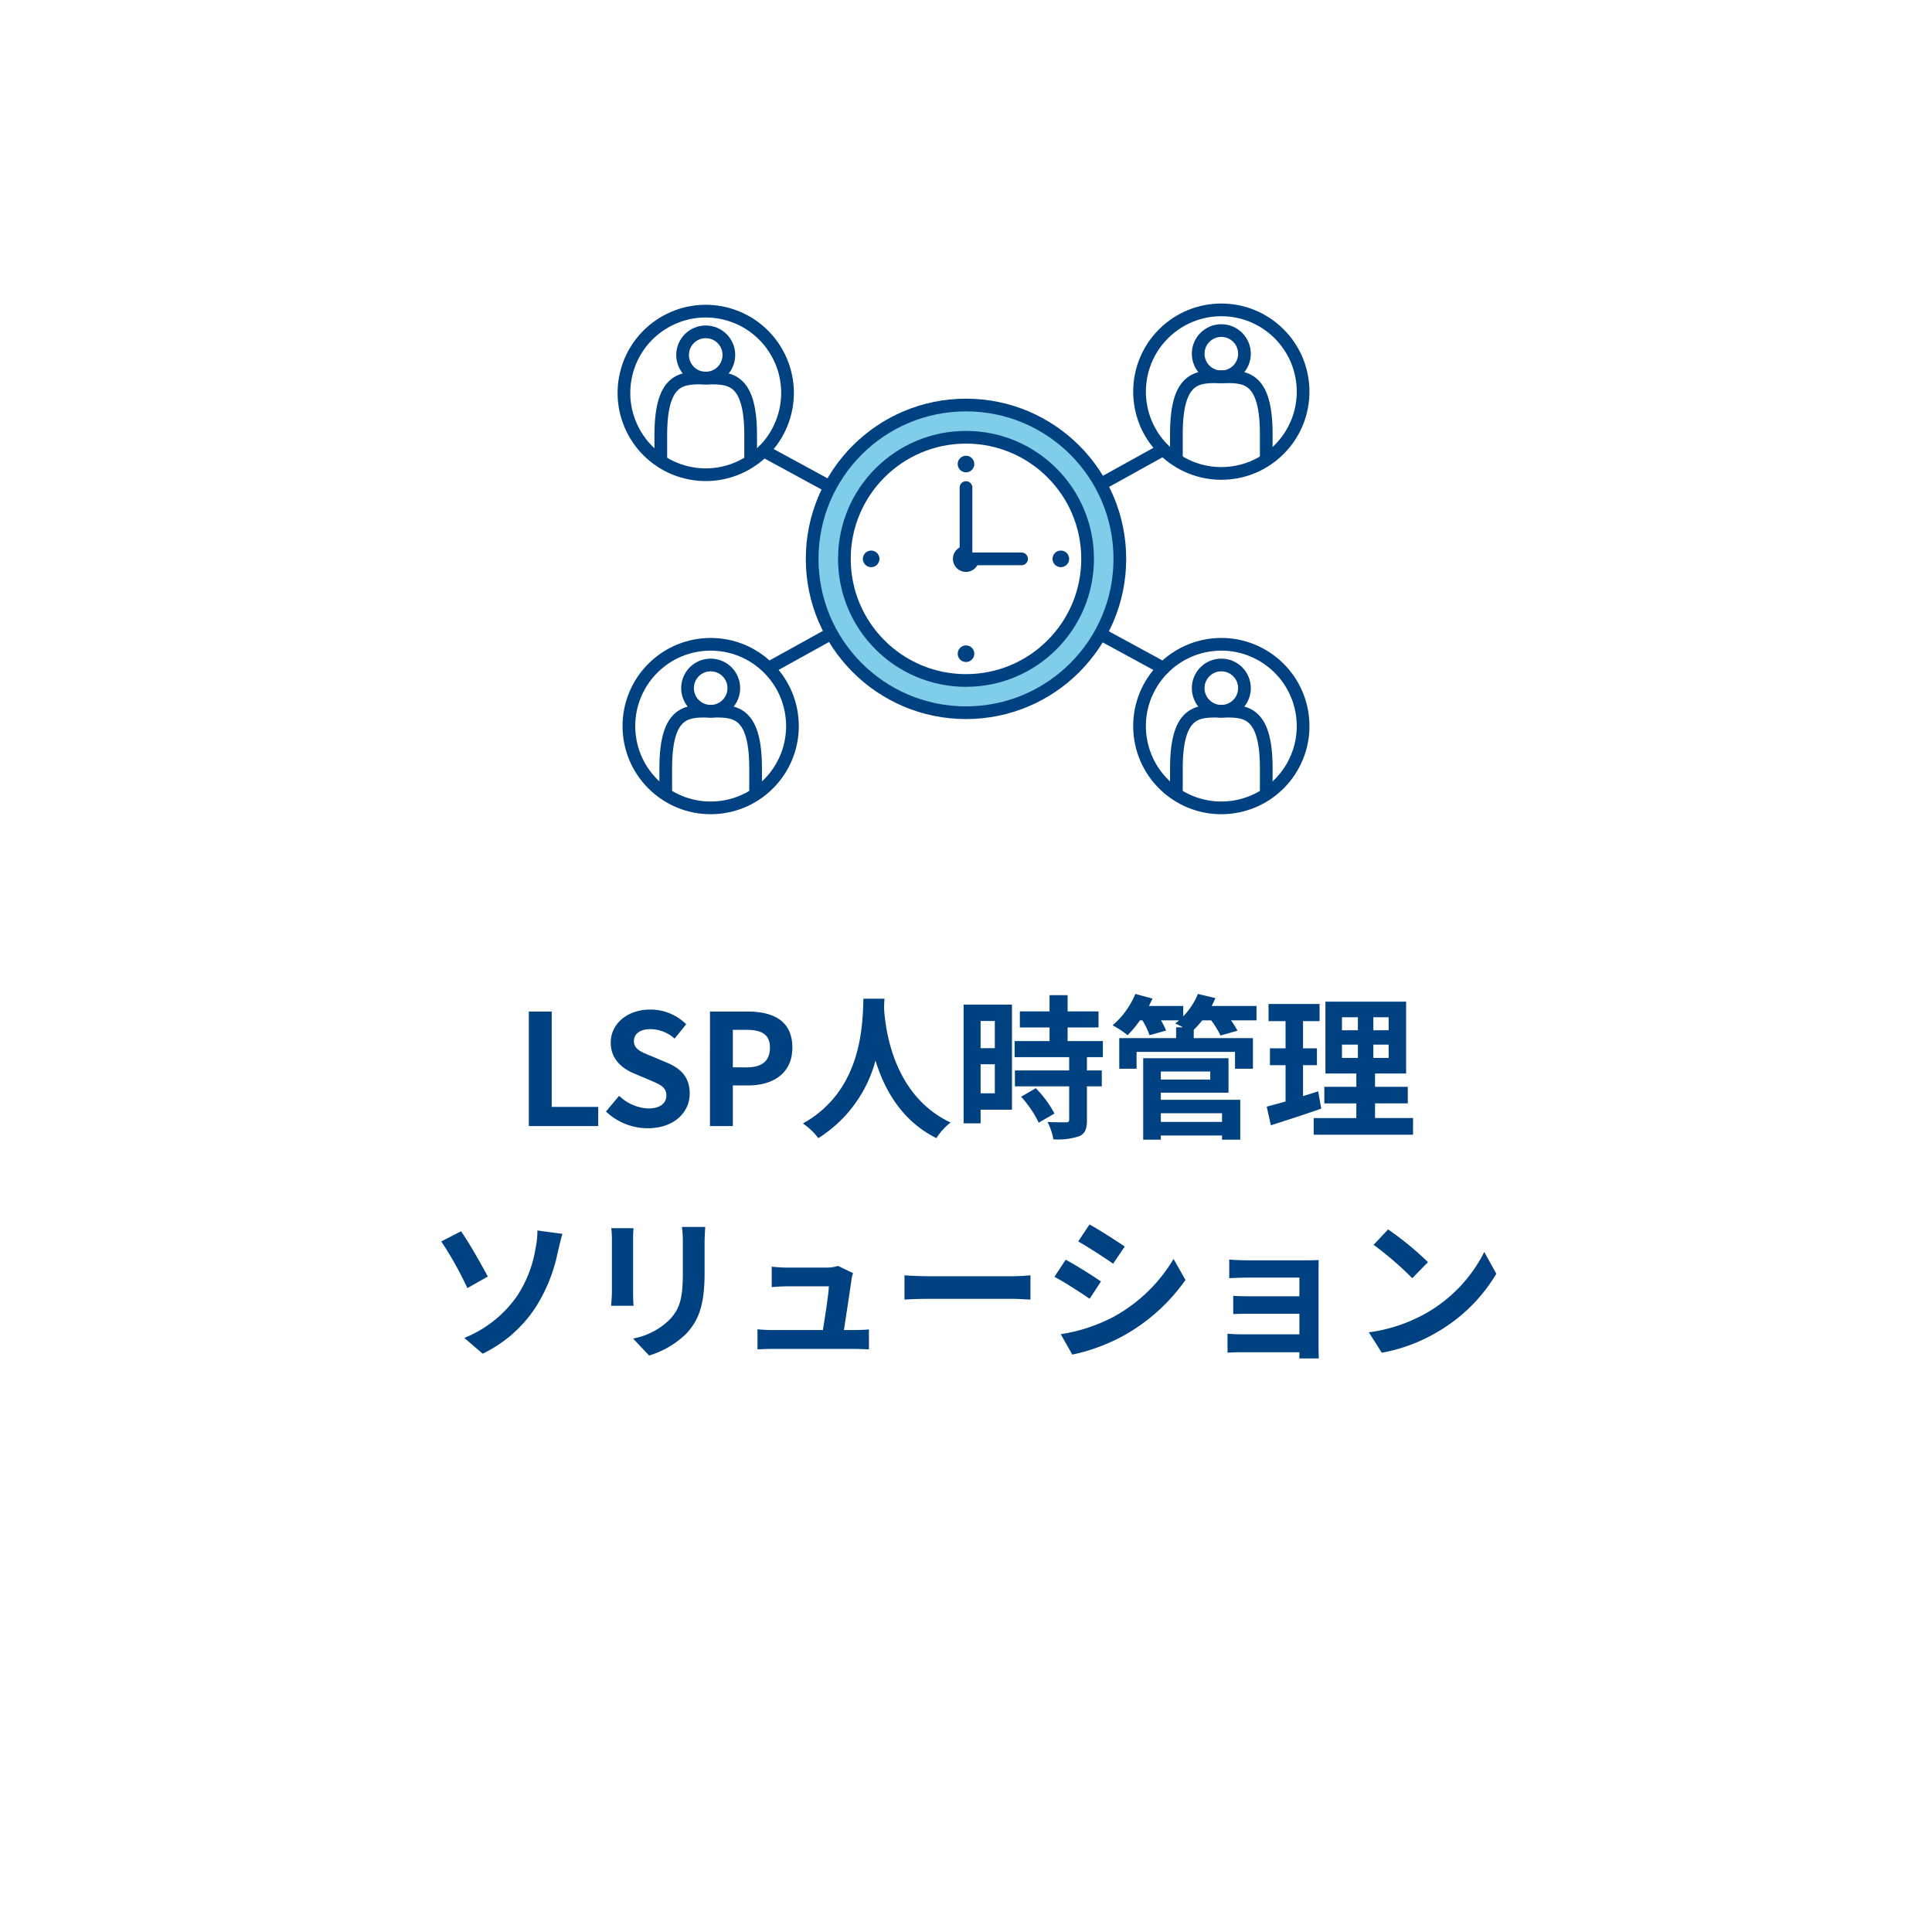 <svg xmlns="http://www.w3.org/2000/svg" width="350" height="350" viewBox="0 0 350 350">
  <g id="link02_pc" transform="translate(-785 -2314)">
    <rect id="長方形_388" data-name="長方形 388" width="350" height="350" transform="translate(785 2314)" fill="#fff"/>
    <path id="パス_5065" data-name="パス 5065" d="M-79.2,0h12.572V-3.472h-8.428V-20.748H-79.2Zm21.532.392c4.788,0,7.616-2.884,7.616-6.272,0-3-1.652-4.592-4.172-5.628l-2.716-1.148c-1.764-.7-3.22-1.232-3.22-2.716,0-1.372,1.148-2.184,2.968-2.184a6.61,6.61,0,0,1,4.4,1.708l2.1-2.6a9.2,9.2,0,0,0-6.5-2.66c-4.2,0-7.168,2.6-7.168,5.992,0,3.024,2.1,4.7,4.2,5.572l2.772,1.176c1.848.784,3.108,1.26,3.108,2.8,0,1.456-1.148,2.38-3.3,2.38a8.152,8.152,0,0,1-5.264-2.3l-2.38,2.856A11.041,11.041,0,0,0-57.666.392ZM-46.382,0h4.144V-7.364h2.772c4.452,0,8.008-2.128,8.008-6.86,0-4.9-3.528-6.524-8.12-6.524h-6.8Zm4.144-10.64v-6.8h2.352c2.856,0,4.368.812,4.368,3.22,0,2.38-1.372,3.584-4.228,3.584Zm23.66-12.432c-.2,3.7.2,16.408-10.976,22.6a11.669,11.669,0,0,1,2.8,2.66,23.91,23.91,0,0,0,10.36-14.056C-14.826-6.72-11.69-.952-5.362,2.184A10.944,10.944,0,0,1-2.786-.644C-13.23-5.544-14.63-17.612-14.854-21.476c.028-.588.056-1.148.084-1.6Zm23.8,4.032v4.928H2.646V-19.04ZM2.646-5.936V-11.2H5.222v5.264ZM8.33-22.008H-.434V-.5h3.08V-2.968H8.33ZM9.982-5.32a19.7,19.7,0,0,1,3.192,4.7L16.03-2.268A19.32,19.32,0,0,0,12.642-6.86Zm14.812-7.168V-15.4H18.41v-2.464h5.6v-2.912h-5.6v-2.94H15.134v2.94H9.758v2.912h5.376V-15.4H8.806v2.912H18.69v2.408H8.862V-7.2H18.69v6.02c0,.392-.14.5-.588.5-.42,0-1.988,0-3.332-.056a11.23,11.23,0,0,1,1.064,3.136,12.4,12.4,0,0,0,4.676-.56c1.092-.5,1.4-1.344,1.4-2.94V-7.2H24.6V-10.08H21.91v-2.408ZM46.382-2.324V-.756H35.294V-2.324Zm-2.128-7.56v1.456h-8.96V-9.884Zm-8.96,3.836H47.558v-6.244H32.1V2.464h3.192V1.708H46.382v.756h3.3V-4.76H35.294ZM52.626-21.756h-8.12q.378-.714.672-1.428l-3.164-.756a12.909,12.909,0,0,1-2.66,4.06v-1.876H33.138c.224-.448.448-.9.644-1.344l-3.108-.84a15.031,15.031,0,0,1-4.116,5.684,17.518,17.518,0,0,1,2.716,1.792,20.681,20.681,0,0,0,2.24-2.688h.448a14.291,14.291,0,0,1,1.288,2.688l3-.84a14.117,14.117,0,0,0-.924-1.848H38.6c-.224.2-.476.392-.7.56.364.168.9.42,1.4.7H38.066v1.96h-10.3v5.544H30.9V-13.44H48.734v3.052h3.248v-5.544H41.258v-1.512a18.8,18.8,0,0,0,1.54-1.708h1.624a16.507,16.507,0,0,1,1.68,2.744l3.08-.868a14.087,14.087,0,0,0-1.176-1.876h4.62ZM63.8-6.3c-.9.308-1.82.588-2.744.868v-5.6h2.52v-3.052h-2.52v-4.928h3V-22.12H54.81v3.108h3.08v4.928H55.062v3.052H57.89v6.58c-1.288.364-2.436.672-3.416.924L55.23-.14c2.688-.868,6.048-1.932,9.128-3.024Zm4.312-8.456h2.884v2.408H68.11Zm0-4.956h2.884v2.352H68.11Zm8.456,2.352H73.794v-2.352h2.772Zm0,5.012H73.794v-2.408h2.772ZM74.1-1.456v-2.66h5.936v-3H74.1V-9.52H79.73V-22.54H65.114V-9.52h5.6v2.408h-5.8v3h5.8v2.66H62.986V1.568h18V-1.456ZM-90.888,38.376l3.332,2.856a23.7,23.7,0,0,0,9.716-8.6,29.431,29.431,0,0,0,3.892-9.828c.2-.812.5-2.184.84-3.276l-4.536-.616a15.653,15.653,0,0,1-.364,3.388,21.852,21.852,0,0,1-3.3,8.456A21.285,21.285,0,0,1-90.888,38.376Zm-.588-19.32L-95.06,20.9a63.472,63.472,0,0,1,4.732,8.456l3.7-2.1C-87.668,25.3-90.076,21.016-91.476,19.056Zm44.24-.784h-4.228a19.753,19.753,0,0,1,.168,2.8v5.32c0,4.368-.364,6.468-2.3,8.568a12.668,12.668,0,0,1-6.72,3.528l2.912,3.08a16.486,16.486,0,0,0,6.8-4.032c2.072-2.3,3.248-4.9,3.248-10.92V21.072C-47.348,19.952-47.292,19.056-47.236,18.272Zm-12.992.224H-64.26a19.881,19.881,0,0,1,.112,2.156v9.436c0,.84-.112,1.932-.14,2.464h4.06c-.056-.644-.084-1.736-.084-2.436V20.652C-60.312,19.756-60.284,19.14-60.228,18.5Zm39.76,8.148-2.716-1.316a6.338,6.338,0,0,1-2.072.308h-7.168c-.756,0-2.044-.084-2.772-.168v3.7c.812-.056,1.9-.14,2.8-.14h7.56c-.084,1.568-.7,5.544-1.092,7.924H-35a26.9,26.9,0,0,1-2.772-.14v3.64c1.064-.056,1.764-.084,2.772-.084h14.728c.756,0,2.128.056,2.688.084V36.836c-.728.084-2.016.112-2.744.112H-22.12c.42-2.66,1.148-7.476,1.372-9.128A7.8,7.8,0,0,1-20.468,26.644Zm9.324.392v4.4c1.036-.084,2.912-.14,4.508-.14H8.4c1.176,0,2.6.112,3.276.14v-4.4c-.728.056-1.96.168-3.276.168H-6.636C-8.092,27.2-10.136,27.12-11.144,27.036Zm33.516-9.212L20.328,20.9c1.848,1.036,4.76,2.94,6.328,4.032l2.1-3.108C27.3,20.82,24.22,18.832,22.372,17.824ZM17.164,37.7l2.1,3.7a34.071,34.071,0,0,0,9.352-3.472A33.808,33.808,0,0,0,39.76,27.876L37.6,24.068a28.543,28.543,0,0,1-10.892,10.5A30.339,30.339,0,0,1,17.164,37.7Zm.9-13.5-2.044,3.108c1.876.98,4.788,2.884,6.384,3.976l2.044-3.136C23.016,27.148,19.936,25.216,18.06,24.208Zm29.624-.028v3.388c.672-.056,2.436-.112,3.472-.112H60.4v3.388H51.464c-1.064,0-2.324-.028-3.052-.084v3.3c.644-.028,1.988-.056,3.052-.056H60.4v3.724H49.812a24.026,24.026,0,0,1-2.436-.112v3.444c.476-.028,1.624-.084,2.408-.084H60.4c0,.42,0,.868-.028,1.12H63.9c0-.5-.028-1.456-.028-1.9V26.14c0-.588,0-1.512.028-1.876-.448.028-1.484.056-2.156.056H51.156C50.12,24.32,48.412,24.264,47.684,24.18Zm28.784-5.46-2.632,2.8a58.218,58.218,0,0,1,7,6.048l2.856-2.912A56.551,56.551,0,0,0,76.468,18.72Zm-3.5,18.648,2.352,3.7a30.323,30.323,0,0,0,10.388-3.948,29.774,29.774,0,0,0,10.36-10.36l-2.184-3.948A26.365,26.365,0,0,1,83.692,33.7,28.859,28.859,0,0,1,72.968,37.368Z" transform="translate(960 2518)" fill="#004181"/>
    <g id="グループ_1412" data-name="グループ 1412" transform="translate(-1002.938 644.193)">
      <g id="グループ_1401" data-name="グループ 1401">
        <circle id="楕円形_83" data-name="楕円形 83" cx="14.816" cy="14.816" r="14.816" transform="translate(1988.239 1740.759) rotate(-45)" fill="#fff" stroke="#004181" stroke-linecap="round" stroke-linejoin="round" stroke-width="2.3"/>
        <g id="グループ_1400" data-name="グループ 1400">
          <g id="グループ_1399" data-name="グループ 1399">
            <path id="パス_396" data-name="パス 396" d="M2017.331,1752.728v-4.484c-.043-10.672-4.254-10.186-8.139-10.186s-8.1-.486-8.139,10.186v4.484" fill="none" stroke="#004181" stroke-linecap="round" stroke-linejoin="round" stroke-width="2.3"/>
          </g>
          <circle id="楕円形_84" data-name="楕円形 84" cx="4.193" cy="4.193" r="4.193" transform="translate(2004.999 1729.692)" fill="none" stroke="#004181" stroke-linecap="round" stroke-linejoin="round" stroke-width="2.3"/>
        </g>
      </g>
      <g id="グループ_1404" data-name="グループ 1404">
        <circle id="楕円形_85" data-name="楕円形 85" cx="14.816" cy="14.816" r="14.816" transform="translate(1897.964 1752.005) rotate(-76.717)" fill="#fff" stroke="#004181" stroke-linecap="round" stroke-linejoin="round" stroke-width="2.3"/>
        <g id="グループ_1403" data-name="グループ 1403">
          <g id="グループ_1402" data-name="グループ 1402">
            <path id="パス_397" data-name="パス 397" d="M1923.926,1752.958v-4.483c-.043-10.672-4.254-10.186-8.139-10.186s-8.1-.486-8.139,10.186v4.483" fill="none" stroke="#004181" stroke-linecap="round" stroke-linejoin="round" stroke-width="2.3"/>
          </g>
          <circle id="楕円形_86" data-name="楕円形 86" cx="4.193" cy="4.193" r="4.193" transform="translate(1911.594 1729.922)" fill="none" stroke="#004181" stroke-linecap="round" stroke-linejoin="round" stroke-width="2.3"/>
        </g>
      </g>
      <g id="グループ_1407" data-name="グループ 1407">
        <circle id="楕円形_87" data-name="楕円形 87" cx="14.816" cy="14.816" r="14.816" transform="translate(1992.194 1789.092) rotate(-9.217)" fill="#fff" stroke="#004181" stroke-linecap="round" stroke-linejoin="round" stroke-width="2.3"/>
        <g id="グループ_1406" data-name="グループ 1406">
          <g id="グループ_1405" data-name="グループ 1405">
            <path id="パス_398" data-name="パス 398" d="M2001.053,1813.311v-4.483c.043-10.673,4.254-10.186,8.139-10.186s8.1-.487,8.139,10.185v4.484" fill="none" stroke="#004181" stroke-linecap="round" stroke-linejoin="round" stroke-width="2.3"/>
          </g>
          <circle id="楕円形_88" data-name="楕円形 88" cx="4.193" cy="4.193" r="4.193" transform="translate(2004.999 1790.275)" fill="none" stroke="#004181" stroke-linecap="round" stroke-linejoin="round" stroke-width="2.3"/>
        </g>
      </g>
      <line id="線_115" data-name="線 115" y1="39.631" x2="71.556" transform="translate(1927.159 1751.236)" fill="none" stroke="#004181" stroke-linecap="round" stroke-linejoin="round" stroke-width="2.3"/>
      <g id="グループ_1410" data-name="グループ 1410">
        <circle id="楕円形_89" data-name="楕円形 89" cx="14.816" cy="14.816" r="14.816" transform="translate(1895.73 1801.343) rotate(-45)" fill="#fff" stroke="#004181" stroke-linecap="round" stroke-linejoin="round" stroke-width="2.3"/>
        <g id="グループ_1409" data-name="グループ 1409">
          <g id="グループ_1408" data-name="グループ 1408">
            <path id="パス_399" data-name="パス 399" d="M1924.822,1813.311v-4.483c-.043-10.673-4.254-10.186-8.139-10.186s-8.1-.487-8.139,10.185v4.484" fill="none" stroke="#004181" stroke-linecap="round" stroke-linejoin="round" stroke-width="2.3"/>
          </g>
          <circle id="楕円形_90" data-name="楕円形 90" cx="4.193" cy="4.193" r="4.193" transform="translate(1912.49 1790.275)" fill="none" stroke="#004181" stroke-linecap="round" stroke-linejoin="round" stroke-width="2.3"/>
        </g>
      </g>
      <line id="線_116" data-name="線 116" x1="72.452" y1="39.4" transform="translate(1926.263 1751.466)" fill="none" stroke="#004181" stroke-linecap="round" stroke-linejoin="round" stroke-width="2.3"/>
      <g id="グループ_1411" data-name="グループ 1411">
        <circle id="楕円形_91" data-name="楕円形 91" cx="27.87" cy="27.87" r="27.87" transform="translate(1935.068 1743.182)" fill="#80cdea" stroke="#004181" stroke-linejoin="round" stroke-width="2.3"/>
        <circle id="楕円形_92" data-name="楕円形 92" cx="22.031" cy="22.031" r="22.031" transform="translate(1940.906 1749.02)" fill="#fff" stroke="#004181" stroke-linejoin="round" stroke-width="2.3"/>
        <circle id="楕円形_93" data-name="楕円形 93" cx="1.505" cy="1.505" r="1.505" transform="translate(1961.433 1752.366)" fill="#004181"/>
        <path id="パス_400" data-name="パス 400" d="M1965.3,1771.051a2.365,2.365,0,1,1-2.364-2.365A2.364,2.364,0,0,1,1965.3,1771.051Z" fill="#004181"/>
        <circle id="楕円形_94" data-name="楕円形 94" cx="1.505" cy="1.505" r="1.505" transform="translate(1944.252 1769.546)" fill="#004181"/>
        <circle id="楕円形_95" data-name="楕円形 95" cx="1.505" cy="1.505" r="1.505" transform="translate(1961.433 1786.727)" fill="#004181"/>
        <circle id="楕円形_96" data-name="楕円形 96" cx="1.505" cy="1.505" r="1.505" transform="translate(1978.614 1769.546)" fill="#004181"/>
        <path id="パス_401" data-name="パス 401" d="M1962.938,1758.133v12.918h10.069" fill="#fff" stroke="#004181" stroke-linecap="round" stroke-linejoin="round" stroke-width="2.3"/>
      </g>
    </g>
  </g>
</svg>
